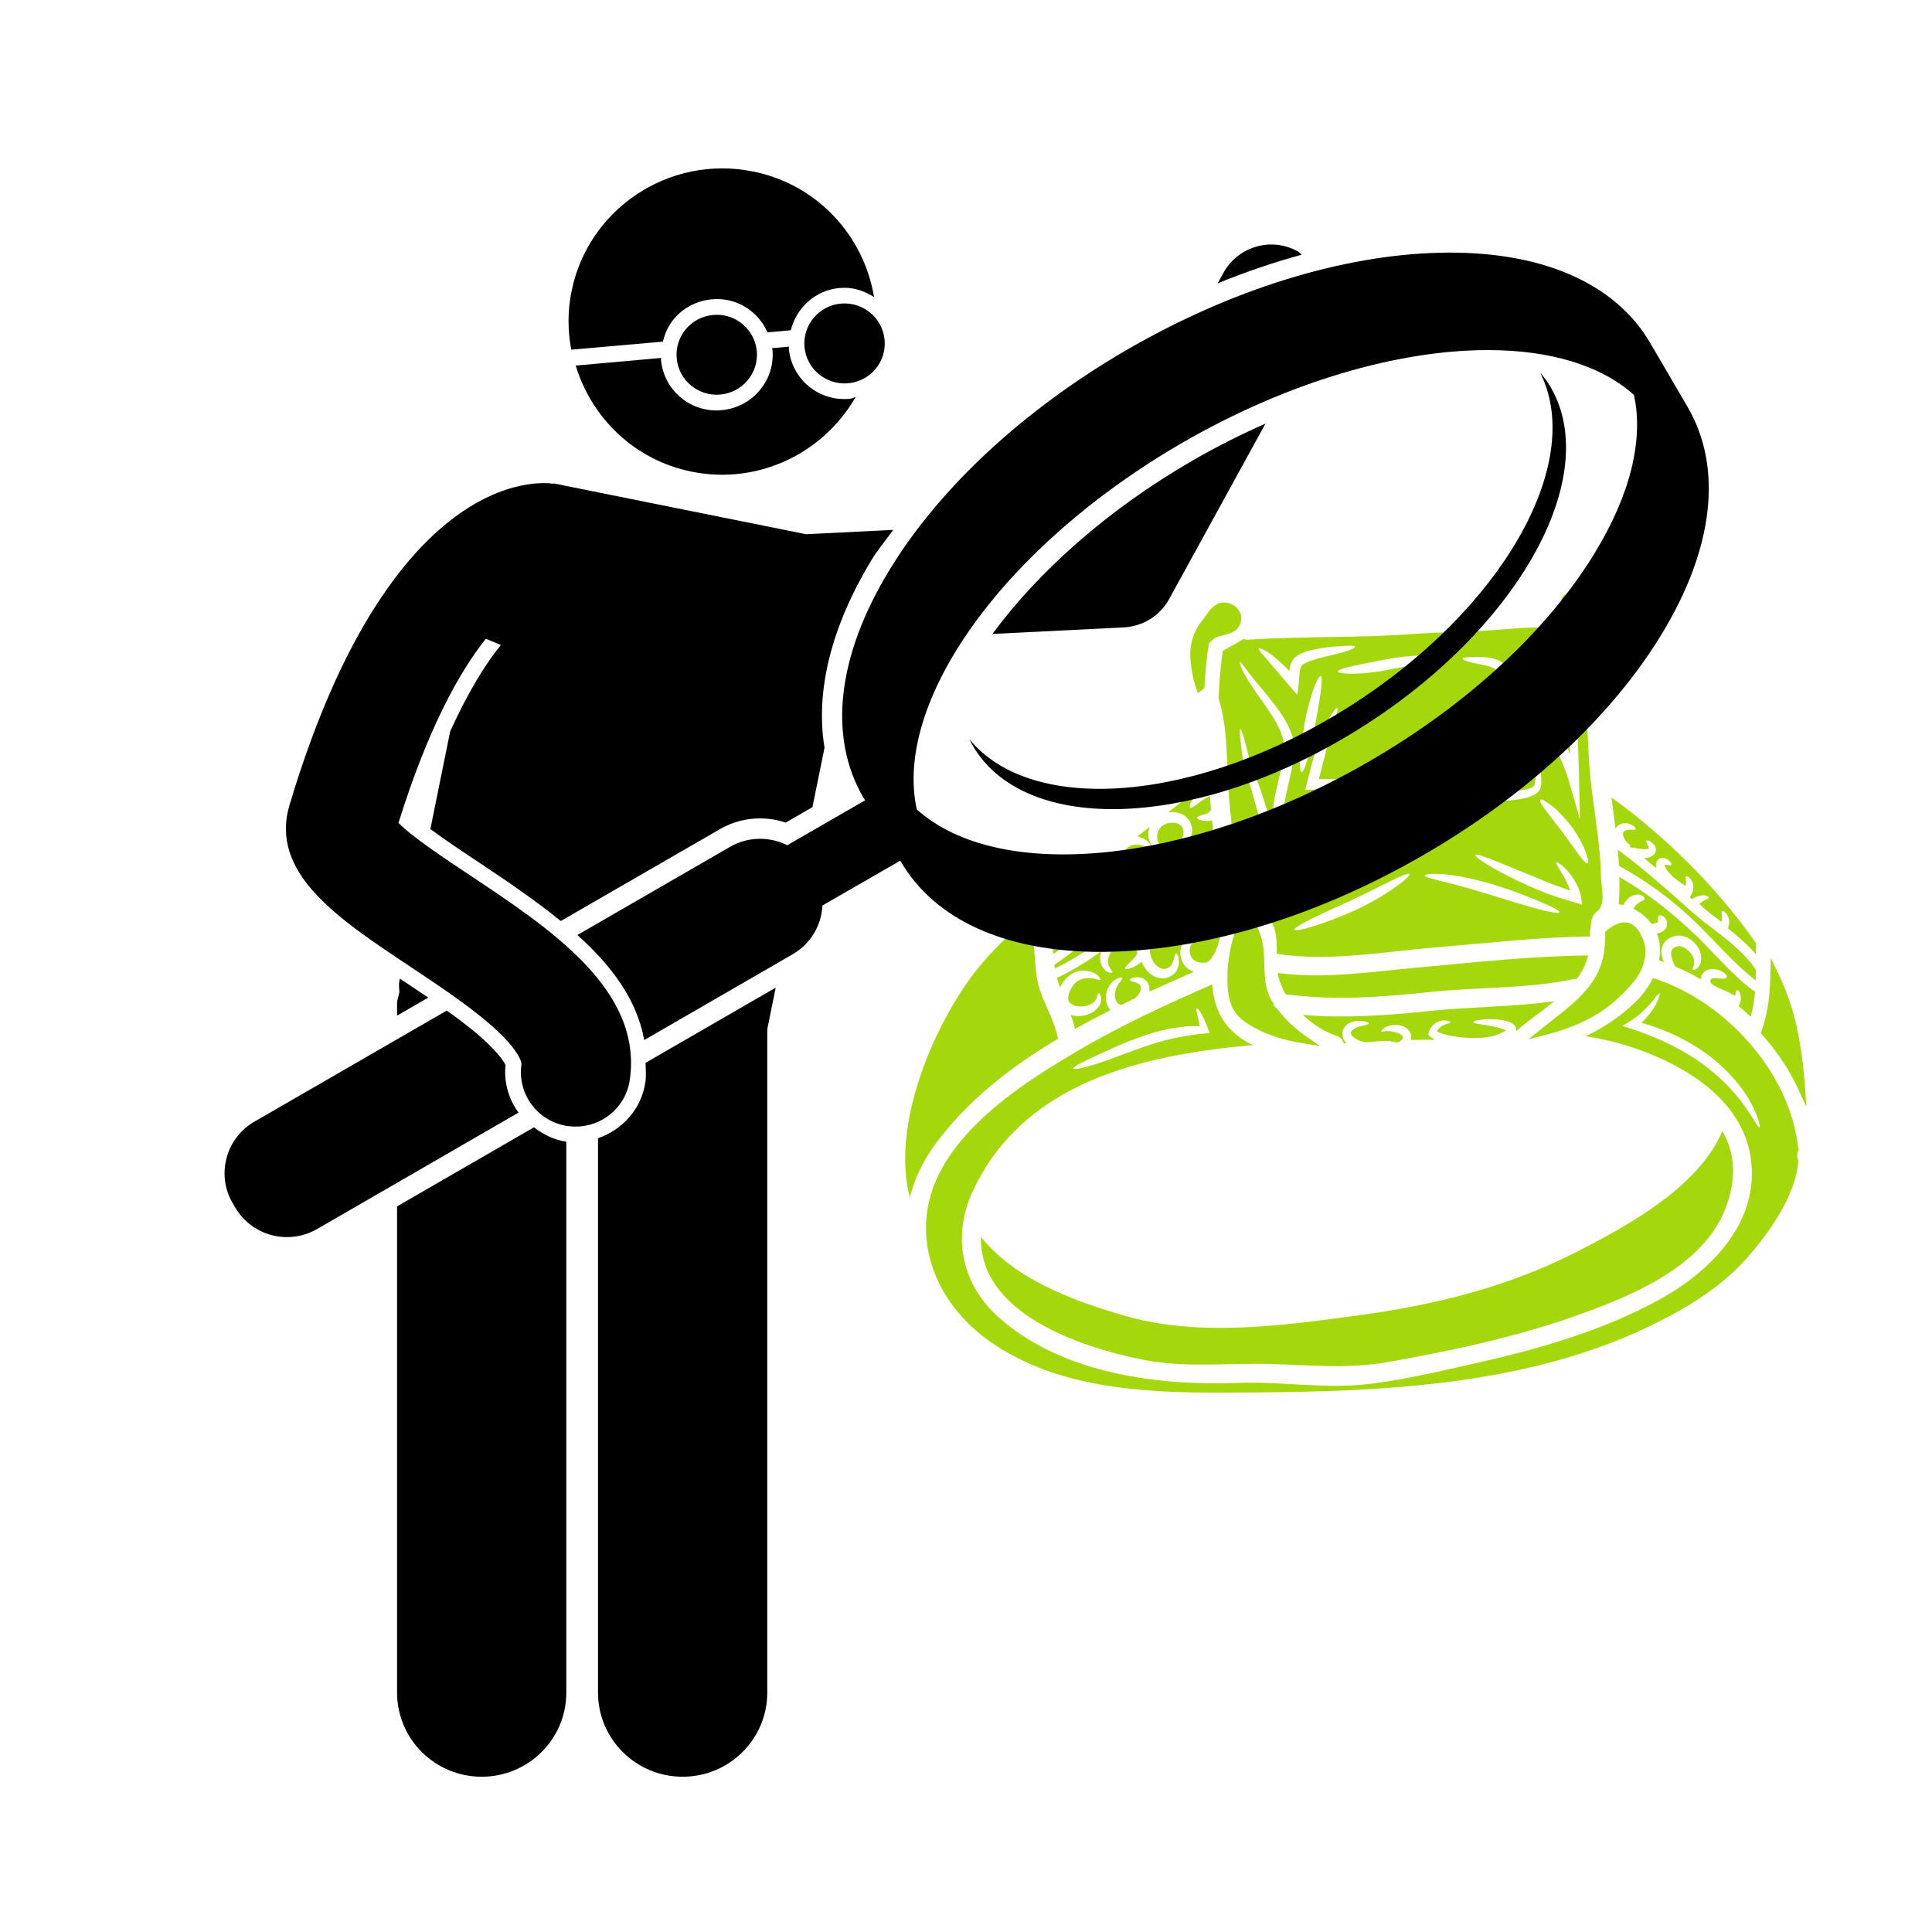 <svg xmlns="http://www.w3.org/2000/svg" xmlns:xlink="http://www.w3.org/1999/xlink" width="100" zoomAndPan="magnify" viewBox="0 0 75 75" height="100" preserveAspectRatio="xMidYMid meet" version="1.0"><defs><clipPath id="df61a19419"><path d="M 49 37 L 62 37 L 62 39 L 49 39 Z M 49 37 " clip-rule="nonzero"/></clipPath><clipPath id="b3a7900412"><path d="M 48.008 16.379 L 77.492 31.199 L 60.984 64.035 L 31.5 49.211 Z M 48.008 16.379 " clip-rule="nonzero"/></clipPath><clipPath id="9ac5569546"><path d="M 48.008 16.379 L 77.492 31.199 L 60.984 64.035 L 31.5 49.211 Z M 48.008 16.379 " clip-rule="nonzero"/></clipPath><clipPath id="da99fb4e13"><path d="M 62 30 L 69 30 L 69 38 L 62 38 Z M 62 30 " clip-rule="nonzero"/></clipPath><clipPath id="500219a649"><path d="M 48.008 16.379 L 77.492 31.199 L 60.984 64.035 L 31.5 49.211 Z M 48.008 16.379 " clip-rule="nonzero"/></clipPath><clipPath id="c8e2d1a1f1"><path d="M 48.008 16.379 L 77.492 31.199 L 60.984 64.035 L 31.5 49.211 Z M 48.008 16.379 " clip-rule="nonzero"/></clipPath><clipPath id="cd495594e8"><path d="M 47 35 L 52 35 L 52 41 L 47 41 Z M 47 35 " clip-rule="nonzero"/></clipPath><clipPath id="4f9346a8b7"><path d="M 48.008 16.379 L 77.492 31.199 L 60.984 64.035 L 31.5 49.211 Z M 48.008 16.379 " clip-rule="nonzero"/></clipPath><clipPath id="07a81b1017"><path d="M 48.008 16.379 L 77.492 31.199 L 60.984 64.035 L 31.5 49.211 Z M 48.008 16.379 " clip-rule="nonzero"/></clipPath><clipPath id="0888f3e67e"><path d="M 62 32 L 69 32 L 69 39 L 62 39 Z M 62 32 " clip-rule="nonzero"/></clipPath><clipPath id="5c1fb989d7"><path d="M 48.008 16.379 L 77.492 31.199 L 60.984 64.035 L 31.5 49.211 Z M 48.008 16.379 " clip-rule="nonzero"/></clipPath><clipPath id="1771c8eab9"><path d="M 48.008 16.379 L 77.492 31.199 L 60.984 64.035 L 31.5 49.211 Z M 48.008 16.379 " clip-rule="nonzero"/></clipPath><clipPath id="19d6e50bc9"><path d="M 59 35 L 64 35 L 64 41 L 59 41 Z M 59 35 " clip-rule="nonzero"/></clipPath><clipPath id="4d343bf41b"><path d="M 48.008 16.379 L 77.492 31.199 L 60.984 64.035 L 31.5 49.211 Z M 48.008 16.379 " clip-rule="nonzero"/></clipPath><clipPath id="467fff2906"><path d="M 48.008 16.379 L 77.492 31.199 L 60.984 64.035 L 31.5 49.211 Z M 48.008 16.379 " clip-rule="nonzero"/></clipPath><clipPath id="98f5930d1e"><path d="M 68 37 L 71 37 L 71 43 L 68 43 Z M 68 37 " clip-rule="nonzero"/></clipPath><clipPath id="cbf8a79c5b"><path d="M 48.008 16.379 L 77.492 31.199 L 60.984 64.035 L 31.5 49.211 Z M 48.008 16.379 " clip-rule="nonzero"/></clipPath><clipPath id="dfb7bc311b"><path d="M 48.008 16.379 L 77.492 31.199 L 60.984 64.035 L 31.5 49.211 Z M 48.008 16.379 " clip-rule="nonzero"/></clipPath><clipPath id="8e105f3440"><path d="M 60 23 L 63 23 L 63 26 L 60 26 Z M 60 23 " clip-rule="nonzero"/></clipPath><clipPath id="92052c3670"><path d="M 48.008 16.379 L 77.492 31.199 L 60.984 64.035 L 31.5 49.211 Z M 48.008 16.379 " clip-rule="nonzero"/></clipPath><clipPath id="4e55ff3a9f"><path d="M 48.008 16.379 L 77.492 31.199 L 60.984 64.035 L 31.5 49.211 Z M 48.008 16.379 " clip-rule="nonzero"/></clipPath><clipPath id="71c318d868"><path d="M 62 34 L 69 34 L 69 40 L 62 40 Z M 62 34 " clip-rule="nonzero"/></clipPath><clipPath id="6a4bb48fe6"><path d="M 48.008 16.379 L 77.492 31.199 L 60.984 64.035 L 31.5 49.211 Z M 48.008 16.379 " clip-rule="nonzero"/></clipPath><clipPath id="df7bb99770"><path d="M 48.008 16.379 L 77.492 31.199 L 60.984 64.035 L 31.5 49.211 Z M 48.008 16.379 " clip-rule="nonzero"/></clipPath><clipPath id="a746c9dcc6"><path d="M 38 43 L 68 43 L 68 54 L 38 54 Z M 38 43 " clip-rule="nonzero"/></clipPath><clipPath id="252529d93a"><path d="M 48.008 16.379 L 77.492 31.199 L 60.984 64.035 L 31.5 49.211 Z M 48.008 16.379 " clip-rule="nonzero"/></clipPath><clipPath id="d7bfa2f78d"><path d="M 48.008 16.379 L 77.492 31.199 L 60.984 64.035 L 31.5 49.211 Z M 48.008 16.379 " clip-rule="nonzero"/></clipPath><clipPath id="2ebb0d4cfa"><path d="M 50 38 L 61 38 L 61 41 L 50 41 Z M 50 38 " clip-rule="nonzero"/></clipPath><clipPath id="0dbf728f07"><path d="M 48.008 16.379 L 77.492 31.199 L 60.984 64.035 L 31.5 49.211 Z M 48.008 16.379 " clip-rule="nonzero"/></clipPath><clipPath id="1145e830ec"><path d="M 48.008 16.379 L 77.492 31.199 L 60.984 64.035 L 31.5 49.211 Z M 48.008 16.379 " clip-rule="nonzero"/></clipPath><clipPath id="bb14f0aa6f"><path d="M 47 24 L 63 24 L 63 38 L 47 38 Z M 47 24 " clip-rule="nonzero"/></clipPath><clipPath id="42ff662754"><path d="M 48.008 16.379 L 77.492 31.199 L 60.984 64.035 L 31.5 49.211 Z M 48.008 16.379 " clip-rule="nonzero"/></clipPath><clipPath id="446588effe"><path d="M 48.008 16.379 L 77.492 31.199 L 60.984 64.035 L 31.5 49.211 Z M 48.008 16.379 " clip-rule="nonzero"/></clipPath><clipPath id="44a88a0712"><path d="M 40 32 L 48 32 L 48 38 L 40 38 Z M 40 32 " clip-rule="nonzero"/></clipPath><clipPath id="34dd57a462"><path d="M 48.008 16.379 L 77.492 31.199 L 60.984 64.035 L 31.5 49.211 Z M 48.008 16.379 " clip-rule="nonzero"/></clipPath><clipPath id="dcaf7fce15"><path d="M 48.008 16.379 L 77.492 31.199 L 60.984 64.035 L 31.5 49.211 Z M 48.008 16.379 " clip-rule="nonzero"/></clipPath><clipPath id="44ea7266ae"><path d="M 40 30 L 48 30 L 48 38 L 40 38 Z M 40 30 " clip-rule="nonzero"/></clipPath><clipPath id="96b74fb05f"><path d="M 48.008 16.379 L 77.492 31.199 L 60.984 64.035 L 31.5 49.211 Z M 48.008 16.379 " clip-rule="nonzero"/></clipPath><clipPath id="b896ab473a"><path d="M 48.008 16.379 L 77.492 31.199 L 60.984 64.035 L 31.5 49.211 Z M 48.008 16.379 " clip-rule="nonzero"/></clipPath><clipPath id="f58fc2291d"><path d="M 46 23 L 49 23 L 49 27 L 46 27 Z M 46 23 " clip-rule="nonzero"/></clipPath><clipPath id="cae6e531be"><path d="M 48.008 16.379 L 77.492 31.199 L 60.984 64.035 L 31.5 49.211 Z M 48.008 16.379 " clip-rule="nonzero"/></clipPath><clipPath id="6c789c0a73"><path d="M 48.008 16.379 L 77.492 31.199 L 60.984 64.035 L 31.5 49.211 Z M 48.008 16.379 " clip-rule="nonzero"/></clipPath><clipPath id="c45f7a50e5"><path d="M 35 37 L 70 37 L 70 55 L 35 55 Z M 35 37 " clip-rule="nonzero"/></clipPath><clipPath id="edfa21e9da"><path d="M 48.008 16.379 L 77.492 31.199 L 60.984 64.035 L 31.5 49.211 Z M 48.008 16.379 " clip-rule="nonzero"/></clipPath><clipPath id="451910a1ac"><path d="M 48.008 16.379 L 77.492 31.199 L 60.984 64.035 L 31.5 49.211 Z M 48.008 16.379 " clip-rule="nonzero"/></clipPath><clipPath id="4e05a4bd15"><path d="M 35 35 L 42 35 L 42 47 L 35 47 Z M 35 35 " clip-rule="nonzero"/></clipPath><clipPath id="6a491730cc"><path d="M 48.008 16.379 L 77.492 31.199 L 60.984 64.035 L 31.5 49.211 Z M 48.008 16.379 " clip-rule="nonzero"/></clipPath><clipPath id="85ffc8a6de"><path d="M 48.008 16.379 L 77.492 31.199 L 60.984 64.035 L 31.5 49.211 Z M 48.008 16.379 " clip-rule="nonzero"/></clipPath><clipPath id="552d4636f9"><path d="M 41 33 L 48 33 L 48 40 L 41 40 Z M 41 33 " clip-rule="nonzero"/></clipPath><clipPath id="41f19c455e"><path d="M 48.008 16.379 L 77.492 31.199 L 60.984 64.035 L 31.5 49.211 Z M 48.008 16.379 " clip-rule="nonzero"/></clipPath><clipPath id="a28b0492f8"><path d="M 48.008 16.379 L 77.492 31.199 L 60.984 64.035 L 31.5 49.211 Z M 48.008 16.379 " clip-rule="nonzero"/></clipPath><clipPath id="b69d510b8e"><path d="M 15 43 L 22 43 L 22 68.996 L 15 68.996 Z M 15 43 " clip-rule="nonzero"/></clipPath><clipPath id="2207dffad4"><path d="M 23 38 L 31 38 L 31 68.996 L 23 68.996 Z M 23 38 " clip-rule="nonzero"/></clipPath><clipPath id="c3925b2724"><path d="M 22 9 L 66.898 9 L 66.898 41 L 22 41 Z M 22 9 " clip-rule="nonzero"/></clipPath><clipPath id="c8929fe7a1"><path d="M 8.398 39 L 21 39 L 21 49 L 8.398 49 Z M 8.398 39 " clip-rule="nonzero"/></clipPath></defs><g clip-path="url(#df61a19419)"><g clip-path="url(#b3a7900412)"><g clip-path="url(#9ac5569546)"><path fill="#a4d80c" d="M 61.211 38 C 61.41 37.734 61.566 37.434 61.652 37.09 C 59.445 37.113 57.234 37.359 55.039 37.559 C 53.227 37.723 51.41 38.012 49.598 37.77 C 49.645 38.047 49.754 38.328 49.914 38.598 C 51.762 38.844 53.605 38.715 55.453 38.516 C 57.312 38.312 59.242 38.398 61.078 38.008 C 61.125 37.996 61.168 37.996 61.211 38 " fill-opacity="1" fill-rule="nonzero"/></g></g></g><g clip-path="url(#da99fb4e13)"><g clip-path="url(#500219a649)"><g clip-path="url(#c8e2d1a1f1)"><path fill="#a4d80c" d="M 62.738 32.121 C 62.816 32.012 62.938 31.973 63.031 31.957 C 63.223 31.941 63.344 32.016 63.414 32.066 C 63.477 32.117 63.504 32.16 63.496 32.184 C 63.477 32.25 63.27 32.172 63.094 32.242 C 63.016 32.285 62.992 32.336 63.012 32.445 C 63.035 32.555 63.125 32.688 63.262 32.785 L 63.289 32.805 L 63.277 32.867 L 63.27 32.883 C 63.281 32.891 63.289 32.898 63.301 32.906 L 63.34 32.898 C 63.379 32.914 63.418 32.902 63.461 32.914 C 63.539 32.941 63.629 32.945 63.707 32.957 C 63.785 32.969 63.859 32.965 63.918 32.965 C 63.941 32.957 63.977 32.953 63.984 32.949 C 63.992 32.949 63.996 32.945 63.992 32.949 C 63.992 32.949 64 32.953 64.008 32.957 C 64.008 32.957 64.008 32.953 64.012 32.949 C 64.008 32.93 64 32.91 64 32.891 C 63.977 32.852 63.965 32.809 63.949 32.773 C 63.914 32.707 63.898 32.656 63.918 32.637 C 63.934 32.617 63.984 32.625 64.062 32.664 C 64.102 32.684 64.141 32.719 64.191 32.766 C 64.215 32.793 64.238 32.824 64.258 32.863 C 64.273 32.918 64.297 32.969 64.273 33.051 C 64.27 33.09 64.25 33.117 64.227 33.148 C 64.199 33.18 64.176 33.203 64.148 33.215 C 64.098 33.258 64.047 33.27 63.992 33.289 C 63.938 33.305 63.883 33.312 63.828 33.32 C 63.984 33.445 64.141 33.574 64.297 33.703 C 64.293 33.691 64.289 33.676 64.285 33.664 C 64.281 33.613 64.281 33.555 64.293 33.492 C 64.305 33.457 64.32 33.426 64.348 33.391 C 64.375 33.355 64.406 33.328 64.445 33.316 C 64.52 33.289 64.574 33.301 64.613 33.312 C 64.656 33.32 64.684 33.336 64.711 33.352 C 64.766 33.379 64.801 33.418 64.832 33.445 C 64.879 33.5 64.898 33.543 64.887 33.566 C 64.871 33.594 64.824 33.594 64.75 33.582 C 64.715 33.578 64.676 33.57 64.637 33.57 C 64.629 33.57 64.621 33.57 64.613 33.57 C 64.613 33.574 64.617 33.586 64.625 33.602 C 64.641 33.645 64.668 33.707 64.703 33.766 C 64.723 33.793 64.742 33.824 64.766 33.852 C 64.789 33.879 64.816 33.902 64.844 33.93 C 64.871 33.965 64.906 33.996 64.938 34.031 C 64.969 34.062 65 34.082 65.035 34.105 C 65.078 34.141 65.117 34.176 65.164 34.211 C 65.211 34.242 65.262 34.273 65.309 34.309 C 65.352 34.344 65.398 34.367 65.441 34.391 C 65.453 34.332 65.457 34.273 65.449 34.215 C 65.434 34.117 65.414 34.043 65.445 34.02 C 65.469 33.996 65.547 34.02 65.633 34.133 C 65.672 34.191 65.723 34.27 65.734 34.375 C 65.746 34.484 65.727 34.613 65.656 34.73 L 65.598 34.836 C 65.625 34.859 65.652 34.887 65.68 34.91 C 65.844 34.793 66.016 34.754 66.137 34.754 C 66.262 34.77 66.328 34.805 66.332 34.84 C 66.332 34.879 66.266 34.914 66.156 34.953 C 66.102 34.988 66.035 35.027 65.969 35.086 C 66.016 35.129 66.059 35.176 66.109 35.223 C 66.203 35.301 66.305 35.387 66.41 35.473 C 66.512 35.551 66.613 35.625 66.703 35.695 C 66.75 35.727 66.789 35.754 66.828 35.785 C 66.891 35.59 66.789 35.41 66.852 35.375 C 66.875 35.355 66.957 35.383 67.043 35.508 C 67.082 35.57 67.129 35.664 67.129 35.777 C 67.137 35.863 67.109 35.953 67.078 36.043 C 67.469 36.348 67.84 36.668 68.164 37.047 C 68.164 36.898 68.164 36.758 68.168 36.617 C 66.699 34.496 64.676 32.488 62.559 30.957 C 62.609 31.359 62.66 31.762 62.711 32.16 C 62.719 32.148 62.727 32.133 62.738 32.121 " fill-opacity="1" fill-rule="nonzero"/></g></g></g><g clip-path="url(#cd495594e8)"><g clip-path="url(#4f9346a8b7)"><g clip-path="url(#07a81b1017)"><path fill="#a4d80c" d="M 48.895 36.191 C 48.832 36.031 48.664 35.602 48.359 35.66 C 47.816 35.758 47.656 37.594 47.656 37.613 L 47.652 37.723 C 47.641 38.406 47.629 39.184 48.316 39.66 C 48.473 39.77 48.645 39.871 48.828 39.965 C 49.328 40.215 49.91 40.395 50.57 40.5 L 51.25 40.609 L 50.688 40.219 C 50.254 39.918 49.867 39.547 49.574 39.152 L 49.523 39.109 C 49.477 39.086 49.453 39.047 49.445 38.988 L 49.426 38.934 C 49.414 38.918 49.402 38.898 49.379 38.867 C 49.105 38.414 49.094 37.945 49.082 37.449 C 49.07 37.039 49.062 36.613 48.895 36.191 " fill-opacity="1" fill-rule="nonzero"/></g></g></g><g clip-path="url(#0888f3e67e)"><g clip-path="url(#5c1fb989d7)"><g clip-path="url(#1771c8eab9)"><path fill="#a4d80c" d="M 66.156 35.797 C 66.113 35.762 66.074 35.727 66.031 35.691 C 65.902 35.586 65.773 35.477 65.648 35.367 C 64.719 34.547 63.805 33.715 62.801 32.988 C 62.824 33.195 62.84 33.406 62.848 33.613 C 63.809 34.141 64.703 34.773 65.516 35.516 C 66.418 36.336 67.195 37.309 68.156 38.062 C 68.16 37.922 68.164 37.785 68.164 37.645 C 67.668 36.914 66.957 36.41 66.266 35.875 C 66.23 35.848 66.195 35.824 66.156 35.797 " fill-opacity="1" fill-rule="nonzero"/></g></g></g><g clip-path="url(#19d6e50bc9)"><g clip-path="url(#4d343bf41b)"><g clip-path="url(#467fff2906)"><path fill="#a4d80c" d="M 63.824 37.316 C 63.926 36.977 63.887 36.641 63.719 36.328 C 63.594 36.047 63.426 35.875 63.211 35.824 C 62.965 35.762 62.691 35.859 62.375 36.117 L 62.305 36.176 L 62.316 36.262 C 62.32 36.285 62.316 36.309 62.312 36.34 L 62.305 36.379 C 62.34 37.969 61.371 38.73 60.25 39.613 C 60.133 39.707 60.016 39.797 59.898 39.891 L 59.332 40.348 L 60.035 40.164 C 61.254 39.848 62.18 39.371 62.879 38.688 C 63.25 38.324 63.715 37.871 63.824 37.316 " fill-opacity="1" fill-rule="nonzero"/></g></g></g><g clip-path="url(#98f5930d1e)"><g clip-path="url(#cbf8a79c5b)"><g clip-path="url(#dfb7bc311b)"><path fill="#a4d80c" d="M 68.383 40.016 L 68.352 40.105 L 68.414 40.176 C 68.98 40.812 69.434 41.496 69.77 42.203 L 70.125 42.969 L 70.066 42.129 C 70.027 41.594 69.961 41.027 69.871 40.496 C 69.719 39.535 69.434 38.617 69.023 37.773 L 68.742 37.191 L 68.727 37.836 C 68.711 38.496 68.656 39.273 68.383 40.016 " fill-opacity="1" fill-rule="nonzero"/></g></g></g><g clip-path="url(#8e105f3440)"><g clip-path="url(#92052c3670)"><g clip-path="url(#4e55ff3a9f)"><path fill="#a4d80c" d="M 60.719 23.695 L 60.719 23.699 C 60.73 23.727 60.738 23.75 60.738 23.77 L 60.738 23.895 L 60.855 23.922 C 61.074 23.977 61.262 24.039 61.434 24.109 C 61.52 24.145 61.555 24.203 61.543 24.285 L 61.535 24.324 L 61.547 24.363 C 61.582 24.453 61.617 24.547 61.645 24.637 L 61.777 25.066 L 61.941 24.648 C 62.078 24.293 62.051 23.934 61.863 23.633 C 61.652 23.289 61.367 23.09 61.047 23.055 C 60.926 23.039 60.75 23.035 60.656 23.168 C 60.547 23.32 60.641 23.527 60.719 23.695 " fill-opacity="1" fill-rule="nonzero"/></g></g></g><g clip-path="url(#71c318d868)"><g clip-path="url(#6a4bb48fe6)"><g clip-path="url(#df7bb99770)"><path fill="#a4d80c" d="M 62.863 34.043 C 62.871 34.395 62.867 34.75 62.836 35.105 C 62.898 35.113 62.961 35.125 63.023 35.141 C 63.031 35.109 63.043 35.082 63.062 35.055 C 63.125 34.938 63.219 34.848 63.324 34.793 C 63.426 34.734 63.539 34.727 63.621 34.73 C 63.711 34.742 63.777 34.77 63.801 34.801 C 63.832 34.832 63.852 34.863 63.844 34.891 C 63.836 34.918 63.816 34.941 63.777 34.961 C 63.73 34.973 63.691 35 63.656 35.02 C 63.566 35.07 63.488 35.141 63.426 35.25 C 63.418 35.262 63.414 35.273 63.41 35.281 C 63.613 35.383 63.809 35.52 63.969 35.691 C 64.023 35.746 64.07 35.809 64.117 35.871 C 64.184 35.855 64.254 35.84 64.305 35.816 C 64.348 35.797 64.332 35.809 64.34 35.824 C 64.352 35.836 64.363 35.793 64.363 35.754 C 64.367 35.719 64.359 35.668 64.359 35.629 C 64.367 35.594 64.379 35.562 64.402 35.547 C 64.426 35.531 64.457 35.527 64.496 35.539 C 64.531 35.547 64.57 35.562 64.621 35.621 C 64.668 35.676 64.723 35.754 64.715 35.898 C 64.707 35.969 64.668 36.051 64.613 36.102 C 64.562 36.152 64.504 36.18 64.453 36.203 C 64.402 36.219 64.359 36.23 64.32 36.234 C 64.453 36.57 64.469 36.93 64.402 37.281 C 64.469 37.305 64.535 37.328 64.602 37.352 C 64.543 37.246 64.5 37.117 64.492 36.957 C 64.492 36.824 64.539 36.664 64.648 36.547 C 64.758 36.422 64.906 36.359 65.043 36.332 L 65.086 36.324 L 65.156 36.32 C 65.199 36.32 65.258 36.32 65.289 36.328 C 65.363 36.344 65.434 36.367 65.496 36.395 C 65.617 36.457 65.723 36.535 65.801 36.625 C 65.961 36.801 66.043 37.012 66.043 37.203 C 66.047 37.398 65.949 37.543 65.867 37.602 C 65.777 37.656 65.723 37.66 65.707 37.641 C 65.672 37.59 65.82 37.449 65.754 37.234 C 65.727 37.125 65.648 36.996 65.527 36.895 C 65.418 36.785 65.242 36.711 65.129 36.734 C 64.953 36.773 64.895 36.844 64.875 36.973 C 64.859 37.105 64.906 37.262 64.965 37.379 C 64.988 37.434 65.016 37.484 65.043 37.527 C 65.371 37.664 65.699 37.828 66.02 38.012 C 66.023 37.973 66.035 37.934 66.047 37.898 C 66.102 37.738 66.254 37.652 66.359 37.633 C 66.473 37.605 66.562 37.617 66.645 37.637 C 66.801 37.672 66.902 37.738 66.969 37.801 C 67.035 37.859 67.047 37.906 67.035 37.93 C 66.957 38.082 66.551 37.906 66.438 38 C 66.199 38.195 66.906 38.422 67.062 38.5 C 67.168 38.555 67.262 38.605 67.355 38.66 C 67.391 38.543 67.383 38.445 67.43 38.438 C 67.457 38.43 67.496 38.461 67.539 38.539 C 67.574 38.617 67.609 38.77 67.547 38.938 L 67.5 39.059 C 67.656 39.191 67.809 39.328 67.961 39.473 C 68.051 39.148 68.105 38.82 68.133 38.484 C 68.109 38.477 68.086 38.469 68.062 38.453 C 67.137 37.766 66.438 36.852 65.59 36.078 C 64.742 35.301 63.855 34.613 62.863 34.043 " fill-opacity="1" fill-rule="nonzero"/></g></g></g><g clip-path="url(#a746c9dcc6)"><g clip-path="url(#252529d93a)"><g clip-path="url(#d7bfa2f78d)"><path fill="#a4d80c" d="M 52.734 51.062 C 49.84 51.457 46.559 51.91 43.699 51.086 C 41.715 50.516 39.41 49.684 38.078 48.012 C 38.012 50.992 41.922 52.297 44.395 52.789 C 46.027 53.109 47.633 52.906 49.277 52.949 C 50.867 52.992 52.32 53.152 53.906 52.871 C 55.039 52.668 56.172 52.449 57.293 52.191 C 58.555 51.898 59.945 51.516 61.152 51.086 C 63.242 50.348 66.02 49.23 66.941 47.012 C 67.449 45.789 67.352 44.758 66.863 43.906 C 65.934 46.113 63.094 47.637 61.117 48.641 C 58.473 49.98 55.656 50.664 52.734 51.062 " fill-opacity="1" fill-rule="nonzero"/></g></g></g><g clip-path="url(#2ebb0d4cfa)"><g clip-path="url(#0dbf728f07)"><g clip-path="url(#1145e830ec)"><path fill="#a4d80c" d="M 58.059 39.57 C 58.195 39.582 58.344 39.598 58.512 39.645 C 58.559 39.66 58.605 39.672 58.652 39.699 C 58.699 39.727 58.75 39.75 58.809 39.824 C 58.848 39.871 58.867 39.953 58.859 40.027 C 59.332 39.613 59.863 39.254 60.34 38.867 C 58.742 39.09 57.102 39.078 55.5 39.246 C 53.855 39.418 52.215 39.535 50.574 39.398 C 50.977 39.777 51.449 40.07 51.898 40.215 C 52.051 40.262 52.133 40.379 52.16 40.504 C 52.195 40.5 52.23 40.5 52.266 40.5 C 52.191 40.418 52.133 40.32 52.117 40.199 C 52.078 39.988 52.223 39.793 52.348 39.734 C 52.602 39.594 52.812 39.637 52.941 39.645 C 53.07 39.672 53.141 39.699 53.137 39.73 C 53.137 39.762 53.066 39.785 52.941 39.805 C 52.879 39.816 52.812 39.84 52.734 39.859 C 52.695 39.875 52.66 39.891 52.617 39.906 C 52.586 39.93 52.543 39.949 52.512 39.973 C 52.445 40.027 52.434 40.086 52.449 40.141 C 52.465 40.199 52.539 40.277 52.641 40.332 C 52.738 40.391 52.871 40.434 53.012 40.457 C 53.027 40.457 53.035 40.457 53.051 40.461 C 53.328 40.441 53.621 40.398 53.898 40.41 C 54.039 40.418 54.223 40.52 54.348 40.422 C 54.723 40.141 54 40.012 53.828 40.027 C 53.715 40.043 53.648 40.07 53.629 40.047 C 53.613 40.027 53.648 39.949 53.777 39.879 C 53.902 39.812 54.109 39.75 54.371 39.809 C 54.438 39.828 54.512 39.855 54.582 39.902 C 54.652 39.949 54.727 40.023 54.762 40.133 C 54.781 40.18 54.785 40.242 54.781 40.305 C 54.777 40.34 54.777 40.352 54.777 40.371 C 55.086 40.359 55.398 40.359 55.711 40.367 C 55.645 40.328 55.578 40.285 55.516 40.238 L 55.445 40.176 L 55.461 40.094 C 55.504 39.914 55.621 39.781 55.734 39.711 C 55.852 39.641 55.965 39.625 56.051 39.613 C 56.234 39.609 56.305 39.66 56.309 39.684 C 56.312 39.715 56.207 39.727 56.082 39.777 C 55.977 39.816 55.84 39.902 55.781 40.043 C 55.961 40.129 56.211 40.195 56.48 40.238 C 56.797 40.285 57.152 40.309 57.516 40.285 C 57.703 40.27 57.887 40.246 58.035 40.195 C 58.102 40.176 58.207 40.133 58.273 40.102 C 58.344 40.07 58.414 40.031 58.461 39.996 C 58.445 39.988 58.422 39.977 58.398 39.969 C 58.281 39.918 58.145 39.887 58.02 39.859 C 57.523 39.758 57.199 39.738 57.195 39.684 C 57.188 39.629 57.516 39.539 58.059 39.57 " fill-opacity="1" fill-rule="nonzero"/></g></g></g><g clip-path="url(#bb14f0aa6f)"><g clip-path="url(#42ff662754)"><g clip-path="url(#446588effe)"><path fill="#a4d80c" d="M 48.43 26.055 C 48.609 26.285 48.875 26.613 49.223 27.027 C 49.387 27.238 49.574 27.469 49.754 27.738 C 49.844 27.867 49.922 28.023 50.012 28.176 C 50.051 28.254 50.078 28.344 50.113 28.43 L 50.16 28.559 L 50.176 28.594 L 50.184 28.633 L 50.199 28.695 C 50.281 29.109 50.211 29.488 50.141 29.875 C 50.066 30.262 49.961 30.648 49.887 31.035 C 49.863 31.156 49.844 31.273 49.836 31.391 C 49.828 31.52 49.816 31.641 49.805 31.766 C 49.797 32.008 49.738 32.273 49.703 32.516 L 49.648 32.906 L 49.371 32.613 C 49.098 32.332 49 32.016 48.895 31.73 C 48.793 31.441 48.727 31.168 48.656 30.914 C 48.621 30.789 48.586 30.664 48.547 30.555 L 48.508 30.441 L 48.508 30.43 L 48.504 30.41 L 48.488 30.363 C 48.473 30.309 48.457 30.25 48.445 30.195 C 48.387 29.969 48.328 29.758 48.281 29.566 C 48.223 29.379 48.211 29.195 48.191 29.039 C 48.168 28.883 48.156 28.75 48.145 28.641 C 48.125 28.422 48.129 28.305 48.148 28.301 C 48.176 28.297 48.219 28.41 48.281 28.617 C 48.309 28.719 48.344 28.844 48.383 28.992 C 48.426 29.141 48.449 29.309 48.523 29.492 C 48.586 29.68 48.656 29.883 48.734 30.105 C 48.754 30.16 48.77 30.219 48.789 30.277 L 48.816 30.348 L 48.852 30.438 C 48.902 30.562 48.941 30.684 48.984 30.812 C 49.07 31.07 49.148 31.34 49.25 31.605 C 49.289 31.711 49.332 31.816 49.383 31.922 C 49.391 31.859 49.395 31.797 49.398 31.73 C 49.41 31.609 49.418 31.484 49.426 31.359 C 49.438 31.223 49.457 31.09 49.48 30.957 C 49.562 30.547 49.668 30.164 49.746 29.797 C 49.82 29.434 49.879 29.066 49.828 28.781 L 49.816 28.715 C 49.812 28.707 49.812 28.691 49.809 28.691 L 49.801 28.66 L 49.762 28.551 C 49.734 28.477 49.715 28.402 49.684 28.328 C 49.605 28.188 49.547 28.047 49.465 27.918 C 49.305 27.656 49.141 27.422 48.988 27.203 C 48.68 26.773 48.434 26.402 48.289 26.133 C 48.156 25.863 48.109 25.703 48.129 25.691 C 48.156 25.676 48.254 25.812 48.43 26.055 Z M 49.363 25.418 C 49.562 25.57 49.797 25.789 50.047 26.043 C 50.059 25.969 50.07 25.898 50.09 25.82 C 50.129 25.715 50.176 25.598 50.289 25.508 C 50.312 25.484 50.363 25.449 50.414 25.418 C 50.469 25.387 50.508 25.375 50.551 25.352 C 50.723 25.277 50.887 25.238 51.039 25.207 C 51.348 25.141 51.621 25.113 51.848 25.098 C 52.305 25.062 52.582 25.047 52.598 25.102 C 52.617 25.156 52.34 25.277 51.895 25.383 C 51.672 25.441 51.41 25.496 51.129 25.574 C 50.988 25.613 50.844 25.66 50.719 25.719 C 50.688 25.734 50.648 25.75 50.633 25.766 C 50.613 25.777 50.59 25.785 50.555 25.82 C 50.527 25.836 50.504 25.887 50.484 25.941 C 50.438 26.098 50.441 26.305 50.418 26.523 L 50.363 26.977 L 50.07 26.641 C 49.707 26.223 49.414 25.863 49.203 25.617 C 48.973 25.367 48.836 25.215 48.867 25.176 C 48.898 25.141 49.086 25.223 49.363 25.418 Z M 55.695 25.531 C 55.703 25.652 54.883 25.812 53.855 26.008 C 52.801 26.211 51.953 26.172 51.938 26.07 C 51.922 25.949 52.777 25.797 53.781 25.602 C 54.816 25.402 55.691 25.422 55.695 25.531 Z M 54.133 31.051 C 54.359 31.051 54.598 31.047 54.852 31.051 C 54.918 31.051 54.98 31.051 55.043 31.051 C 55.109 31.047 55.176 31.039 55.242 31.035 C 55.371 31.023 55.508 31.012 55.645 31 C 55.918 30.977 56.199 30.969 56.492 30.934 C 56.785 30.891 57.074 30.852 57.348 30.812 C 57.488 30.789 57.621 30.773 57.758 30.758 C 57.898 30.734 58.039 30.73 58.168 30.727 C 58.426 30.723 58.664 30.711 58.883 30.695 C 59.098 30.676 59.312 30.645 59.441 30.582 C 59.453 30.578 59.465 30.574 59.477 30.566 L 59.535 30.523 C 59.531 30.527 59.555 30.496 59.562 30.469 C 59.586 30.402 59.598 30.328 59.605 30.258 C 59.617 30.109 59.621 29.977 59.629 29.867 C 59.637 29.648 59.672 29.523 59.703 29.527 C 59.73 29.531 59.75 29.645 59.785 29.859 C 59.809 29.969 59.828 30.102 59.836 30.262 C 59.836 30.344 59.84 30.434 59.812 30.543 C 59.801 30.598 59.789 30.648 59.723 30.727 L 59.676 30.773 C 59.652 30.793 59.617 30.816 59.59 30.836 C 59.375 30.957 59.16 30.996 58.926 31.035 C 58.691 31.07 58.441 31.09 58.188 31.109 C 58.059 31.117 57.938 31.125 57.812 31.145 C 57.68 31.168 57.543 31.188 57.406 31.211 C 57.129 31.25 56.844 31.297 56.551 31.34 C 56.254 31.379 55.957 31.383 55.676 31.402 C 55.531 31.41 55.391 31.418 55.258 31.43 C 55.191 31.43 55.121 31.434 55.055 31.438 C 54.988 31.434 54.922 31.434 54.855 31.43 C 54.594 31.414 54.348 31.402 54.117 31.391 C 53.887 31.375 53.672 31.375 53.48 31.332 C 52.707 31.203 52.234 31.098 52.242 31.039 C 52.254 30.984 52.734 30.988 53.504 31.043 C 53.695 31.062 53.906 31.051 54.133 31.051 Z M 56.988 25.516 C 57.113 25.508 57.297 25.5 57.535 25.504 C 57.656 25.512 57.789 25.523 57.938 25.555 C 58.016 25.578 58.09 25.594 58.172 25.637 C 58.215 25.66 58.254 25.684 58.297 25.707 L 58.312 25.715 L 58.312 25.719 L 58.328 25.734 L 58.332 25.734 L 58.352 25.758 L 58.395 25.793 C 58.449 25.84 58.516 25.941 58.57 26.02 C 58.609 26.094 58.66 26.172 58.699 26.246 C 58.777 26.402 58.848 26.562 58.918 26.727 C 58.984 26.887 59.055 27.051 59.117 27.176 C 59.195 27.316 59.273 27.457 59.348 27.59 C 59.504 27.852 59.633 28.109 59.723 28.328 C 59.809 28.555 59.855 28.75 59.859 28.887 C 59.859 29.027 59.844 29.102 59.812 29.105 C 59.785 29.105 59.746 29.039 59.703 28.926 C 59.652 28.809 59.574 28.652 59.461 28.457 C 59.344 28.266 59.199 28.039 59.027 27.789 C 58.941 27.656 58.848 27.52 58.766 27.379 C 58.672 27.207 58.609 27.055 58.539 26.891 C 58.469 26.727 58.402 26.57 58.336 26.426 C 58.305 26.352 58.266 26.289 58.23 26.223 L 58.188 26.148 C 58.176 26.125 58.16 26.098 58.129 26.066 C 57.988 25.887 57.723 25.844 57.504 25.797 C 57.281 25.754 57.09 25.715 56.961 25.676 C 56.832 25.629 56.77 25.586 56.777 25.559 C 56.781 25.531 56.859 25.523 56.988 25.516 Z M 59.219 26.242 C 59.691 25.973 60 25.609 60.203 25.359 C 60.398 25.109 60.5 24.938 60.531 24.953 C 60.559 24.969 60.527 25.152 60.363 25.461 C 60.211 25.738 59.957 26.117 59.508 26.441 C 59.797 27.098 60.25 27.848 60.688 28.703 C 60.777 28.887 60.859 29.07 60.941 29.258 C 60.949 28.852 60.965 28.496 60.977 28.219 C 61.004 27.699 61.043 27.387 61.09 27.387 C 61.133 27.383 61.176 27.688 61.211 28.211 C 61.258 28.742 61.285 29.473 61.301 30.324 L 61.332 31.801 L 60.922 30.383 C 60.785 29.906 60.574 29.402 60.316 28.887 C 59.867 28 59.398 27.184 59.145 26.445 L 59.098 26.309 Z M 61.633 33.508 C 61.52 33.559 61.152 32.984 60.664 32.312 C 60.172 31.668 59.703 31.129 59.797 31.043 C 59.836 31.004 59.996 31.094 60.215 31.262 C 60.445 31.422 60.715 31.723 60.996 32.066 C 61.512 32.777 61.727 33.465 61.633 33.508 Z M 61.379 34.84 L 61.414 35.117 L 61.145 35.035 C 60.953 34.977 60.746 34.914 60.527 34.848 C 60.312 34.781 60.09 34.707 59.867 34.609 C 58.344 33.996 57.23 33.289 57.277 33.195 C 57.336 33.086 58.539 33.629 60.02 34.227 C 60.238 34.324 60.453 34.395 60.656 34.465 C 60.758 34.504 60.855 34.539 60.953 34.574 C 60.922 34.48 60.887 34.395 60.852 34.312 C 60.777 34.145 60.691 34 60.621 33.879 C 60.48 33.645 60.387 33.508 60.418 33.477 C 60.445 33.449 60.594 33.539 60.797 33.75 C 60.895 33.855 61.016 33.992 61.117 34.172 C 61.223 34.348 61.34 34.559 61.379 34.84 Z M 59.738 35.297 C 59.258 35.172 58.613 34.969 57.902 34.75 C 57.191 34.535 56.543 34.348 56.078 34.234 C 55.605 34.121 55.301 34.047 55.309 33.984 C 55.316 33.934 55.625 33.902 56.117 33.945 C 56.621 33.992 57.297 34.133 58.023 34.352 C 58.746 34.578 59.379 34.828 59.832 35.023 C 60.285 35.215 60.555 35.359 60.539 35.418 C 60.52 35.469 60.215 35.422 59.738 35.297 Z M 52.633 35.324 C 51.363 35.895 50.293 36.191 50.25 36.09 C 50.207 35.98 51.223 35.504 52.461 34.949 C 53.691 34.371 54.648 33.824 54.723 33.93 C 54.781 34.008 53.898 34.734 52.633 35.324 Z M 50.371 34.816 L 50.531 34.461 C 50.555 34.41 50.578 34.359 50.602 34.309 C 50.938 33.609 51.223 32.984 51.383 32.512 C 51.547 32.059 51.59 31.727 51.652 31.734 C 51.703 31.742 51.766 32.055 51.664 32.586 C 51.582 33.035 51.375 33.605 51.105 34.203 C 51.254 34.133 51.391 34.043 51.52 33.945 C 51.766 33.762 51.988 33.574 52.195 33.438 C 52.605 33.152 52.941 33.121 52.949 33.176 C 52.965 33.23 52.703 33.344 52.367 33.664 C 52.199 33.816 52 34.023 51.754 34.238 C 51.504 34.445 51.176 34.68 50.75 34.754 Z M 50.523 29.973 C 50.41 29.949 50.469 29.102 50.648 28.062 C 50.84 27.008 51.164 26.223 51.27 26.242 C 51.387 26.273 51.238 27.121 51.055 28.137 C 50.879 29.168 50.637 29.996 50.523 29.973 Z M 50.926 30.656 L 50.672 30.664 L 50.734 30.398 C 50.773 30.258 50.809 30.109 50.848 29.957 C 50.934 29.598 51.039 29.258 51.137 28.953 C 51.242 28.645 51.359 28.367 51.453 28.141 C 51.684 27.711 51.859 27.465 51.91 27.488 C 51.961 27.516 51.879 27.809 51.719 28.262 C 51.664 28.496 51.582 28.758 51.5 29.062 C 51.422 29.367 51.336 29.707 51.246 30.059 C 51.227 30.121 51.215 30.184 51.195 30.246 C 52.305 30.238 53.16 30.309 53.145 30.402 C 53.133 30.504 52.211 30.598 50.926 30.656 Z M 49.641 34.996 C 49.527 34.949 49.855 34.047 50.25 32.965 C 50.641 31.867 51.012 30.988 51.125 31.027 C 51.227 31.059 51.035 31.992 50.641 33.105 C 50.23 34.227 49.738 35.039 49.641 34.996 Z M 47.301 27.102 C 47.66 28.219 47.609 29.41 47.684 30.578 C 47.719 31.125 47.773 31.672 47.84 32.219 C 47.879 32.277 47.891 32.355 47.863 32.426 C 47.973 33.316 48.105 34.211 48.199 35.102 C 48.578 35.035 48.992 35.219 49.32 35.715 C 49.562 36.086 49.57 36.566 49.566 37.027 C 51.609 37.344 53.723 36.941 55.762 36.773 C 57.75 36.613 59.73 36.375 61.727 36.355 C 61.727 36.312 61.727 36.273 61.723 36.23 C 61.719 36.191 61.727 36.152 61.73 36.117 C 61.781 35.902 61.738 35.715 61.867 35.52 C 61.938 35.406 62.07 35.352 62.129 35.227 C 62.297 34.895 62.156 34.367 62.148 34 C 62.137 33.48 62.09 32.957 62.027 32.438 C 61.906 31.422 61.727 30.406 61.676 29.383 C 61.59 27.758 61.57 26.105 61.008 24.562 C 60.027 24.223 58.938 24.398 57.922 24.465 C 56.895 24.535 55.867 24.535 54.836 24.613 C 52.711 24.773 50.586 24.691 48.461 24.832 C 48.387 24.84 48.324 24.824 48.273 24.797 C 48.004 24.984 47.688 25.133 47.469 25.266 C 47.379 25.875 47.336 26.488 47.301 27.102 " fill-opacity="1" fill-rule="nonzero"/></g></g></g><g clip-path="url(#44a88a0712)"><g clip-path="url(#34dd57a462)"><g clip-path="url(#dcaf7fce15)"><path fill="#a4d80c" d="M 47.211 33.156 C 47.195 33.047 47.18 32.938 47.168 32.832 C 44.883 34.062 43.078 35.961 40.949 37.445 C 40.941 37.449 40.938 37.449 40.93 37.453 C 40.934 37.504 40.945 37.551 40.953 37.598 C 43.242 36.488 44.922 34.457 47.117 33.18 C 47.148 33.16 47.18 33.156 47.211 33.156 " fill-opacity="1" fill-rule="nonzero"/></g></g></g><g clip-path="url(#44ea7266ae)"><g clip-path="url(#96b74fb05f)"><g clip-path="url(#b896ab473a)"><path fill="#a4d80c" d="M 40.766 35.812 C 40.801 35.91 40.871 35.988 40.98 36.082 C 41.047 36.137 41.148 36.172 41.23 36.172 C 41.414 36.176 41.605 36.047 41.742 35.926 C 42.023 35.676 42.156 35.457 42.215 35.484 C 42.258 35.504 42.223 35.773 41.953 36.125 C 41.82 36.289 41.613 36.512 41.25 36.551 C 41.113 36.562 40.969 36.535 40.84 36.469 C 40.855 36.656 40.871 36.848 40.887 37.039 C 43 35.539 44.816 33.66 47.117 32.445 C 47.094 32.246 47.07 32.039 47.047 31.84 C 47.043 31.84 47.043 31.84 47.039 31.844 C 46.992 31.859 46.953 31.867 46.914 31.867 C 46.836 31.875 46.77 31.867 46.715 31.859 C 46.66 31.852 46.617 31.84 46.578 31.828 C 46.508 31.801 46.469 31.773 46.473 31.746 C 46.465 31.684 46.645 31.652 46.852 31.582 C 46.938 31.543 46.98 31.5 47.008 31.414 C 46.992 31.242 46.98 31.078 46.969 30.906 C 46.949 30.914 46.926 30.918 46.906 30.93 C 46.785 30.988 46.664 31.07 46.57 31.141 C 46.469 31.211 46.395 31.273 46.336 31.309 C 46.273 31.352 46.23 31.371 46.207 31.355 C 46.184 31.34 46.18 31.293 46.203 31.219 C 46.23 31.145 46.281 31.043 46.363 30.934 C 46.449 30.828 46.559 30.703 46.73 30.594 C 46.789 30.562 46.855 30.523 46.945 30.504 C 46.945 30.434 46.941 30.359 46.938 30.281 C 46.406 30.703 45.879 31.121 45.348 31.535 L 45.441 31.527 C 45.461 31.527 45.469 31.523 45.508 31.527 L 45.551 31.527 C 45.59 31.531 45.605 31.527 45.652 31.535 C 45.695 31.547 45.738 31.555 45.781 31.566 C 45.934 31.613 46.066 31.707 46.152 31.832 C 46.332 32.082 46.297 32.383 46.191 32.555 C 46.09 32.738 45.941 32.82 45.844 32.852 C 45.742 32.883 45.688 32.879 45.676 32.852 C 45.645 32.793 45.852 32.688 45.926 32.438 C 45.965 32.32 45.945 32.16 45.852 32.062 C 45.809 32.012 45.742 31.973 45.668 31.953 C 45.652 31.953 45.633 31.945 45.617 31.941 C 45.605 31.938 45.562 31.938 45.535 31.938 L 45.492 31.938 C 45.492 31.938 45.473 31.938 45.465 31.938 L 45.391 31.945 C 45.199 31.977 45.055 32.082 44.984 32.223 C 44.906 32.363 44.91 32.523 44.945 32.648 C 44.984 32.781 45.059 32.867 45.102 32.938 C 45.168 33.008 45.199 33.059 45.184 33.082 C 45.168 33.105 45.109 33.102 45.02 33.074 C 44.922 33.031 44.777 32.945 44.68 32.77 C 44.586 32.605 44.535 32.352 44.625 32.102 C 44.469 32.227 44.309 32.348 44.148 32.473 C 44.199 32.484 44.246 32.496 44.293 32.512 C 44.469 32.574 44.578 32.68 44.641 32.762 C 44.691 32.844 44.703 32.898 44.684 32.914 C 44.664 32.938 44.613 32.918 44.531 32.879 C 44.457 32.852 44.352 32.809 44.219 32.793 C 44.09 32.781 43.926 32.793 43.816 32.871 C 43.754 32.91 43.715 32.961 43.695 33.023 C 43.672 33.086 43.664 33.168 43.684 33.262 L 43.691 33.297 L 43.691 33.312 L 43.695 33.324 L 43.719 33.402 C 43.73 33.438 43.738 33.438 43.746 33.457 C 43.754 33.469 43.758 33.484 43.773 33.5 C 43.812 33.566 43.871 33.613 43.934 33.645 C 44.062 33.707 44.215 33.699 44.324 33.656 C 44.559 33.562 44.645 33.363 44.707 33.387 C 44.73 33.395 44.742 33.453 44.723 33.551 C 44.699 33.645 44.629 33.793 44.469 33.91 C 44.316 34.023 44.055 34.09 43.793 33.996 C 43.66 33.949 43.535 33.859 43.445 33.738 C 43.402 33.688 43.355 33.59 43.332 33.535 L 43.301 33.449 L 43.297 33.43 L 43.297 33.422 L 43.293 33.41 L 43.277 33.328 C 43.266 33.27 43.262 33.207 43.266 33.141 C 43.105 33.258 42.949 33.379 42.793 33.492 C 43.066 33.484 43.352 33.625 43.48 33.848 C 43.637 34.078 43.602 34.367 43.496 34.527 C 43.383 34.699 43.234 34.75 43.145 34.781 C 43.051 34.797 42.996 34.789 42.988 34.766 C 42.957 34.703 43.156 34.609 43.234 34.395 C 43.262 34.293 43.254 34.164 43.168 34.062 C 43.086 33.961 42.941 33.891 42.77 33.906 C 42.625 33.898 42.504 34.02 42.414 34.152 C 42.328 34.289 42.301 34.438 42.312 34.531 C 42.324 34.621 42.391 34.68 42.449 34.719 C 42.523 34.754 42.574 34.781 42.57 34.812 C 42.566 34.836 42.52 34.867 42.43 34.879 C 42.379 34.879 42.305 34.875 42.23 34.832 C 42.156 34.801 42.086 34.723 42.039 34.629 C 41.965 34.449 41.977 34.23 42.062 34.027 C 41.785 34.227 41.508 34.426 41.23 34.629 C 41.273 34.625 41.32 34.617 41.359 34.617 C 41.586 34.617 41.77 34.676 41.875 34.727 C 41.977 34.785 42.027 34.832 42.016 34.855 C 42.008 34.883 41.941 34.891 41.824 34.879 C 41.711 34.879 41.57 34.875 41.391 34.906 C 41.215 34.938 41.023 35.031 40.902 35.191 C 40.867 35.234 40.852 35.285 40.824 35.332 C 40.805 35.367 40.766 35.465 40.762 35.504 C 40.73 35.613 40.727 35.723 40.766 35.812 " fill-opacity="1" fill-rule="nonzero"/></g></g></g><g clip-path="url(#f58fc2291d)"><g clip-path="url(#cae6e531be)"><g clip-path="url(#6c789c0a73)"><path fill="#a4d80c" d="M 46.43 26.703 L 46.496 26.91 L 46.672 26.781 C 46.68 26.773 46.688 26.766 46.695 26.758 L 46.754 26.715 L 46.758 26.645 C 46.789 26.156 46.828 25.594 46.918 25.039 C 46.93 24.973 46.957 24.93 47 24.906 L 47.047 24.867 C 47.152 24.738 47.309 24.699 47.488 24.66 C 47.688 24.613 47.91 24.562 48.059 24.367 C 48.203 24.176 48.227 23.953 48.125 23.754 C 48.012 23.527 47.766 23.387 47.5 23.391 C 47.164 23.395 46.965 23.676 46.805 23.902 C 46.766 23.961 46.727 24.016 46.684 24.066 C 46.371 24.445 46.203 24.918 46.207 25.402 C 46.215 25.844 46.289 26.281 46.43 26.703 " fill-opacity="1" fill-rule="nonzero"/></g></g></g><g clip-path="url(#c45f7a50e5)"><g clip-path="url(#edfa21e9da)"><g clip-path="url(#451910a1ac)"><path fill="#a4d80c" d="M 42.465 41.023 C 42.973 40.789 43.676 40.445 44.508 40.172 C 44.719 40.094 44.93 40.047 45.137 39.996 C 45.34 39.938 45.543 39.91 45.734 39.887 C 45.832 39.871 45.926 39.859 46.016 39.848 C 46.109 39.836 46.199 39.84 46.281 39.836 C 46.387 39.836 46.484 39.832 46.582 39.836 C 46.484 39.422 46.41 39.16 46.461 39.141 C 46.504 39.125 46.703 39.402 46.898 39.941 L 46.957 40.098 L 46.762 40.121 C 46.211 40.176 45.449 40.285 44.637 40.562 C 43.832 40.828 43.117 41.125 42.57 41.297 C 42.027 41.469 41.68 41.531 41.66 41.48 C 41.641 41.426 41.957 41.266 42.465 41.023 Z M 67.621 42.789 C 67.188 42.215 66.477 41.496 65.527 40.926 C 64.75 40.457 63.969 40.145 63.324 39.938 L 62.98 39.828 L 63.277 39.645 C 63.68 39.395 63.938 39.102 64.121 38.902 C 64.289 38.676 64.391 38.551 64.422 38.566 C 64.453 38.582 64.406 38.738 64.281 38.996 C 64.168 39.191 63.988 39.453 63.719 39.703 C 64.336 39.875 65.043 40.152 65.742 40.574 C 66.742 41.172 67.469 41.977 67.863 42.625 C 68.254 43.285 68.348 43.75 68.305 43.766 C 68.246 43.789 68.055 43.371 67.621 42.789 Z M 69.812 45.043 C 69.77 44.973 69.754 44.887 69.777 44.785 C 69.789 44.738 69.801 44.684 69.812 44.637 C 69.809 44.609 69.809 44.582 69.805 44.559 C 69.488 41.617 66.957 38.844 64.18 37.973 C 64.176 37.973 64.172 37.969 64.168 37.969 C 63.996 38.312 63.762 38.633 63.492 38.891 C 62.918 39.457 62.262 39.891 61.559 40.223 C 62.727 40.406 63.871 40.773 64.875 41.285 C 66.59 42.16 68.02 43.539 68.008 45.582 C 67.996 47.77 66.223 49.457 64.434 50.441 C 62.184 51.676 59.688 52.383 57.191 52.941 C 55.84 53.242 54.48 53.57 53.105 53.73 C 51.41 53.926 49.789 53.621 48.098 53.684 C 44.965 53.801 41.277 53.34 38.805 51.172 C 37.328 49.879 36.93 47.988 37.781 46.199 C 39.77 42.004 44.324 40.953 48.633 40.57 C 48.281 40.398 47.965 40.18 47.715 39.902 C 47.293 39.438 47.105 38.844 47.055 38.215 C 45.266 39 43.488 39.816 41.809 40.809 C 39.902 41.938 37.766 43.305 36.617 45.266 C 35.18 47.723 36.172 50.523 38.48 52.113 C 41.062 53.898 44.402 54.07 47.438 54.062 C 53.137 54.043 59.258 53.934 64.469 51.27 C 65.695 50.645 66.887 49.883 67.809 48.844 C 68.656 47.883 69.719 46.426 69.812 45.043 " fill-opacity="1" fill-rule="nonzero"/></g></g></g><g clip-path="url(#4e05a4bd15)"><g clip-path="url(#6a491730cc)"><g clip-path="url(#85ffc8a6de)"><path fill="#a4d80c" d="M 36.297 44.43 C 37.543 42.734 39.227 41.418 41.074 40.324 C 41.07 40.309 41.066 40.297 41.062 40.285 C 40.898 39.453 40.371 38.766 40.246 37.922 C 40.137 37.148 40.164 36.363 39.965 35.609 C 39.188 36.25 38.457 36.949 37.84 37.742 C 36.258 39.801 34.578 43.652 35.32 46.484 C 35.496 45.766 35.828 45.074 36.297 44.43 " fill-opacity="1" fill-rule="nonzero"/></g></g></g><g clip-path="url(#552d4636f9)"><g clip-path="url(#41f19c455e)"><g clip-path="url(#a28b0492f8)"><path fill="#a4d80c" d="M 46.445 36.531 C 46.379 36.559 46.289 36.594 46.238 36.684 C 46.18 36.762 46.164 36.906 46.203 37.047 C 46.227 37.113 46.262 37.184 46.312 37.238 C 46.363 37.285 46.422 37.328 46.5 37.348 C 46.504 37.348 46.523 37.352 46.523 37.352 L 46.562 37.359 C 46.594 37.363 46.625 37.371 46.645 37.371 C 46.684 37.375 46.719 37.383 46.758 37.371 C 46.832 37.367 46.887 37.348 46.926 37.309 C 47.344 36.945 47.453 35.906 47.492 35.375 C 47.539 34.793 47.34 34.102 47.262 33.52 C 46.965 33.695 46.68 33.883 46.398 34.082 C 46.48 34.09 46.562 34.113 46.629 34.141 C 46.676 34.164 46.691 34.172 46.75 34.207 C 46.777 34.227 46.805 34.242 46.832 34.262 L 46.867 34.289 L 46.91 34.336 C 46.941 34.367 46.965 34.398 46.992 34.43 C 47.031 34.492 47.062 34.555 47.082 34.617 C 47.152 34.875 47.09 35.078 47.023 35.191 C 46.953 35.305 46.891 35.348 46.871 35.332 C 46.844 35.316 46.859 35.246 46.871 35.137 C 46.887 35.031 46.887 34.871 46.812 34.727 C 46.793 34.691 46.766 34.656 46.742 34.625 C 46.727 34.613 46.715 34.602 46.699 34.59 C 46.695 34.582 46.691 34.578 46.68 34.57 L 46.641 34.547 C 46.613 34.535 46.586 34.516 46.559 34.5 C 46.559 34.5 46.52 34.488 46.5 34.48 C 46.453 34.469 46.406 34.457 46.355 34.457 C 46.152 34.453 45.918 34.586 45.738 34.801 C 45.648 34.902 45.574 35.031 45.535 35.133 C 45.52 35.16 45.508 35.203 45.496 35.234 C 45.488 35.258 45.488 35.285 45.48 35.312 C 45.473 35.359 45.473 35.41 45.48 35.461 C 45.516 35.664 45.664 35.828 45.816 35.906 C 46.129 36.059 46.371 35.859 46.406 35.918 C 46.414 35.93 46.41 35.949 46.395 35.98 C 46.375 36.008 46.352 36.047 46.289 36.09 C 46.18 36.172 45.969 36.25 45.715 36.176 C 45.473 36.105 45.199 35.895 45.109 35.539 C 45.09 35.453 45.082 35.359 45.09 35.262 C 45.098 35.215 45.102 35.168 45.113 35.121 C 45.125 35.094 45.129 35.07 45.137 35.043 C 44.625 35.457 44.117 35.883 43.602 36.289 C 43.621 36.289 43.641 36.289 43.66 36.289 C 43.816 36.285 43.965 36.324 44.105 36.383 C 44.184 36.418 44.258 36.473 44.32 36.535 C 44.34 36.492 44.363 36.457 44.391 36.418 C 44.566 36.168 44.848 36.062 45.074 36.086 C 45.316 36.109 45.453 36.27 45.496 36.379 C 45.523 36.438 45.527 36.477 45.523 36.504 C 45.523 36.531 45.52 36.551 45.504 36.559 C 45.449 36.594 45.328 36.344 45.07 36.379 C 44.945 36.395 44.789 36.477 44.707 36.625 C 44.625 36.762 44.617 36.977 44.699 37.184 C 44.777 37.391 44.93 37.551 45.074 37.594 C 45.145 37.613 45.219 37.621 45.297 37.594 C 45.359 37.578 45.352 37.562 45.379 37.555 C 45.402 37.539 45.426 37.516 45.449 37.492 C 45.527 37.391 45.57 37.254 45.586 37.164 C 45.609 37.074 45.625 37.016 45.656 37.008 C 45.68 37.004 45.719 37.055 45.746 37.16 C 45.773 37.266 45.793 37.438 45.695 37.645 C 45.672 37.695 45.637 37.746 45.586 37.797 C 45.535 37.84 45.453 37.902 45.418 37.91 C 45.305 37.977 45.141 37.996 44.984 37.961 C 44.664 37.895 44.43 37.625 44.316 37.332 C 44.285 37.363 44.254 37.387 44.223 37.41 C 44.07 37.52 43.938 37.566 43.844 37.598 C 43.75 37.625 43.691 37.629 43.68 37.605 C 43.641 37.555 43.82 37.414 44.027 37.191 C 44.078 37.137 44.125 37.074 44.145 37.016 C 44.16 36.965 44.145 36.93 44.121 36.895 C 44.066 36.82 44.023 36.789 43.941 36.75 C 43.859 36.723 43.762 36.699 43.66 36.699 C 43.613 36.699 43.555 36.707 43.516 36.711 C 43.5 36.715 43.48 36.719 43.461 36.723 C 43.438 36.73 43.406 36.742 43.379 36.754 C 43.309 36.781 43.234 36.836 43.18 36.898 C 43.066 37.027 43.016 37.188 43.012 37.312 C 43.012 37.438 43.062 37.539 43.105 37.605 C 43.152 37.676 43.199 37.723 43.18 37.746 C 43.164 37.766 43.109 37.781 43.008 37.734 C 42.906 37.688 42.773 37.562 42.723 37.352 C 42.695 37.227 42.707 37.078 42.75 36.93 C 42.207 37.32 41.645 37.672 41.031 37.961 C 41.07 38.09 41.105 38.215 41.152 38.336 C 41.156 38.324 41.16 38.312 41.168 38.301 C 41.246 38.148 41.309 38.059 41.43 37.938 C 41.652 37.715 41.941 37.66 42.156 37.684 C 42.211 37.688 42.262 37.695 42.309 37.711 C 42.355 37.727 42.398 37.738 42.438 37.754 C 42.516 37.797 42.586 37.832 42.621 37.871 C 42.695 37.949 42.73 38.004 42.715 38.027 C 42.699 38.051 42.637 38.043 42.535 38.004 C 42.484 37.988 42.43 37.992 42.371 37.977 C 42.305 37.977 42.23 37.957 42.156 37.977 C 42 37.992 41.82 38.059 41.703 38.199 C 41.578 38.344 41.453 38.598 41.465 38.773 C 41.469 38.793 41.473 38.812 41.477 38.832 C 41.48 38.852 41.492 38.863 41.496 38.883 C 41.504 38.891 41.535 38.93 41.535 38.93 C 41.562 38.961 41.574 38.957 41.586 38.969 C 41.645 39.016 41.75 39.051 41.844 39.066 C 42.039 39.09 42.234 39.047 42.359 38.973 C 42.633 38.828 42.586 38.566 42.652 38.559 C 42.676 38.551 42.727 38.605 42.742 38.727 C 42.77 38.848 42.711 39.059 42.535 39.203 C 42.367 39.355 42.109 39.453 41.812 39.445 C 41.73 39.438 41.648 39.426 41.566 39.398 C 41.633 39.574 41.688 39.758 41.73 39.945 C 42.184 39.691 42.641 39.449 43.105 39.219 C 43.051 39.152 43.008 39.082 42.984 39.012 C 42.871 38.727 42.953 38.461 43.051 38.289 C 43.102 38.199 43.168 38.133 43.223 38.078 C 43.293 38.031 43.352 37.988 43.398 37.973 C 43.492 37.941 43.555 37.934 43.57 37.961 C 43.582 37.984 43.551 38.035 43.484 38.109 C 43.453 38.145 43.43 38.191 43.395 38.234 C 43.371 38.289 43.336 38.344 43.316 38.414 C 43.273 38.543 43.254 38.723 43.332 38.859 C 43.363 38.93 43.418 38.98 43.477 39 C 43.492 39.004 43.508 39.008 43.527 39.012 C 43.707 38.922 43.887 38.836 44.062 38.754 C 44.105 38.711 44.145 38.668 44.18 38.625 C 44.293 38.469 44.312 38.324 44.27 38.262 C 44.223 38.18 44.086 38.141 44.004 38.113 C 43.914 38.09 43.859 38.062 43.855 38.035 C 43.852 38.008 43.902 37.98 44.004 37.949 C 44.059 37.945 44.125 37.93 44.207 37.941 C 44.285 37.949 44.391 37.977 44.488 38.066 C 44.582 38.156 44.633 38.309 44.621 38.441 C 44.621 38.461 44.617 38.477 44.617 38.496 C 45.195 38.234 45.773 37.977 46.344 37.727 C 46.211 37.684 46.094 37.602 46.004 37.504 C 45.91 37.387 45.859 37.254 45.832 37.129 C 45.789 36.875 45.863 36.625 46.027 36.484 C 46.188 36.34 46.367 36.348 46.469 36.375 C 46.551 36.41 46.594 36.445 46.59 36.473 C 46.586 36.5 46.535 36.52 46.445 36.531 " fill-opacity="1" fill-rule="nonzero"/></g></g></g><path fill="#000000" d="M 45.387 23.254 L 49.125 16.445 C 48.172 16.863 47.227 17.34 46.301 17.875 C 43.004 19.777 40.305 22.191 38.527 24.609 L 43.629 24.355 C 44.367 24.316 45.035 23.902 45.387 23.254 Z M 45.387 23.254 " fill-opacity="1" fill-rule="nonzero"/><path fill="#000000" d="M 50.371 9.754 C 49.344 9.188 48.055 9.57 47.492 10.594 L 47.27 11 C 48.363 10.551 49.449 10.184 50.531 9.887 C 50.473 9.844 50.438 9.785 50.371 9.754 Z M 50.371 9.754 " fill-opacity="1" fill-rule="nonzero"/><path fill="#000000" d="M 26.156 12.387 C 26.531 11.941 27.055 11.672 27.633 11.621 C 27.695 11.613 27.762 11.609 27.824 11.609 C 28.711 11.609 29.457 12.137 29.793 12.902 L 30.699 12.82 C 30.918 11.949 31.645 11.266 32.594 11.18 C 32.656 11.176 32.723 11.172 32.785 11.172 C 33.215 11.172 33.594 11.32 33.93 11.531 C 33.539 9.16 31.738 7.16 29.23 6.656 C 25.996 6.004 22.84 8.086 22.188 11.305 C 22.027 12.078 22.039 12.844 22.176 13.574 L 25.734 13.262 C 25.812 12.945 25.941 12.641 26.156 12.387 Z M 26.156 12.387 " fill-opacity="1" fill-rule="nonzero"/><path fill="#000000" d="M 32.785 15.492 C 31.652 15.492 30.723 14.645 30.621 13.523 C 30.621 13.5 30.629 13.48 30.629 13.457 L 29.969 13.516 C 29.973 13.539 29.984 13.559 29.988 13.582 C 30.094 14.766 29.207 15.816 28.016 15.922 C 27.949 15.93 27.887 15.934 27.82 15.934 C 26.691 15.934 25.762 15.086 25.66 13.965 C 25.66 13.941 25.668 13.918 25.668 13.895 L 22.348 14.191 C 22.965 16.219 24.625 17.863 26.859 18.312 C 29.453 18.832 31.969 17.582 33.215 15.414 C 33.133 15.434 33.062 15.477 32.977 15.484 C 32.914 15.488 32.848 15.492 32.785 15.492 Z M 32.785 15.492 " fill-opacity="1" fill-rule="nonzero"/><g clip-path="url(#b69d510b8e)"><path fill="#000000" d="M 20.727 43.762 L 15.414 46.832 L 15.414 65.707 C 15.414 67.512 16.887 68.973 18.699 68.973 C 20.512 68.973 21.984 67.512 21.984 65.707 L 21.984 44.316 C 21.977 44.316 21.969 44.316 21.961 44.316 C 21.496 44.25 21.09 44.035 20.727 43.762 Z M 20.727 43.762 " fill-opacity="1" fill-rule="nonzero"/></g><path fill="#000000" d="M 16.625 38.727 C 16.273 38.492 15.922 38.254 15.57 38.02 C 15.555 38.012 15.539 38 15.523 37.988 L 15.504 38.086 C 15.473 38.234 15.5 38.375 15.504 38.516 C 15.48 38.668 15.414 38.801 15.414 38.957 L 15.414 39.426 Z M 16.625 38.727 " fill-opacity="1" fill-rule="nonzero"/><g clip-path="url(#2207dffad4)"><path fill="#000000" d="M 29.785 65.707 L 29.785 39.957 L 30.113 38.34 L 25.062 41.258 C 25.062 41.504 25.094 41.742 25.055 42.004 C 24.906 43.039 24.168 43.859 23.215 44.184 L 23.215 65.707 C 23.215 67.512 24.688 68.973 26.5 68.973 C 28.312 68.973 29.785 67.512 29.785 65.707 Z M 29.785 65.707 " fill-opacity="1" fill-rule="nonzero"/></g><g clip-path="url(#c3925b2724)"><path fill="#000000" d="M 30.773 37.043 C 31.48 36.633 31.891 35.91 31.926 35.152 L 34.949 33.41 C 34.953 33.422 34.961 33.434 34.969 33.445 C 36.293 35.715 39.043 36.953 42.742 36.953 C 42.883 36.953 43.023 36.949 43.168 36.945 C 46.938 36.852 51.227 35.52 55.246 33.199 C 59.266 30.875 62.555 27.828 64.504 24.621 C 66.531 21.289 66.887 18.156 65.512 15.797 L 64.059 13.312 C 62.684 10.957 59.766 9.711 55.859 9.812 C 52.09 9.906 47.801 11.238 43.781 13.559 C 39.762 15.883 36.473 18.93 34.523 22.137 C 32.496 25.469 32.141 28.602 33.516 30.961 C 33.539 30.996 33.562 31.031 33.586 31.066 L 30.562 32.812 C 29.883 32.473 29.047 32.465 28.34 32.875 L 22.414 36.297 C 23.727 37.473 24.727 38.801 25.008 40.375 Z M 45.898 17.188 C 50.031 14.801 54.301 13.59 57.758 13.59 C 60.141 13.59 62.133 14.168 63.43 15.332 C 63.809 17.066 63.297 19.184 61.918 21.449 C 60.082 24.473 56.961 27.355 53.129 29.57 C 46.145 33.605 38.77 34.281 35.59 31.422 C 34.672 27.262 38.918 21.223 45.898 17.188 Z M 45.898 17.188 " fill-opacity="1" fill-rule="nonzero"/></g><g clip-path="url(#c8929fe7a1)"><path fill="#000000" d="M 19.625 41.348 C 19.578 41.246 19.414 40.965 18.922 40.496 C 18.484 40.078 17.938 39.652 17.344 39.23 L 9.875 43.543 C 8.766 44.184 8.387 45.602 9.031 46.707 L 9.129 46.871 C 9.773 47.977 11.195 48.352 12.309 47.711 L 20.129 43.191 C 19.738 42.652 19.555 42.004 19.625 41.348 Z M 19.625 41.348 " fill-opacity="1" fill-rule="nonzero"/></g><path fill="#000000" d="M 15.906 37.512 C 17.16 38.348 18.453 39.207 19.344 40.055 C 20.125 40.797 20.258 41.223 20.242 41.324 C 20.078 42.48 20.883 43.551 22.047 43.715 C 22.148 43.727 22.25 43.734 22.348 43.734 C 23.391 43.734 24.301 42.973 24.449 41.918 C 24.949 38.438 21.398 36.078 18.27 33.996 C 17.34 33.379 16 32.492 15.469 31.945 C 16.625 28.242 17.844 26.074 18.859 24.797 L 19.445 25.039 C 18.863 25.746 18.18 26.848 17.477 28.387 L 16.707 32.184 C 17.297 32.621 18.039 33.113 18.598 33.484 C 19.668 34.195 20.773 34.945 21.77 35.754 L 27.941 32.191 C 28.414 31.914 28.957 31.77 29.504 31.77 C 29.84 31.77 30.18 31.824 30.5 31.934 L 31.539 31.332 L 32.008 29.027 C 31.648 26.844 32.258 24.336 33.84 21.727 C 34.078 21.336 34.398 20.957 34.676 20.57 L 31.289 20.738 L 21.527 18.773 C 21.48 18.766 21.434 18.781 21.387 18.773 C 21.371 18.773 21.359 18.762 21.34 18.762 C 21.207 18.75 21 18.75 20.734 18.773 C 20.723 18.777 20.715 18.777 20.703 18.777 C 19.52 18.898 17.207 19.641 14.848 23.121 C 13.602 24.957 12.348 27.547 11.242 31.242 C 10.449 33.887 13.102 35.648 15.906 37.512 Z M 15.906 37.512 " fill-opacity="1" fill-rule="nonzero"/><path fill="#000000" d="M 32.648 11.785 C 31.789 11.863 31.156 12.617 31.23 13.469 C 31.309 14.324 32.066 14.953 32.922 14.879 C 33.781 14.805 34.418 14.051 34.34 13.195 C 34.262 12.34 33.504 11.711 32.648 11.785 Z M 32.648 11.785 " fill-opacity="1" fill-rule="nonzero"/><path fill="#000000" d="M 27.684 12.227 C 26.828 12.301 26.191 13.055 26.27 13.91 C 26.344 14.762 27.105 15.395 27.961 15.316 C 28.82 15.242 29.453 14.488 29.379 13.633 C 29.301 12.781 28.543 12.148 27.684 12.227 Z M 27.684 12.227 " fill-opacity="1" fill-rule="nonzero"/><path fill="#000000" d="M 52.465 27.375 C 46.562 31.156 40.082 31.688 37.629 28.695 C 37.699 28.836 37.773 28.973 37.859 29.105 C 40.066 32.516 46.836 32.094 52.973 28.16 C 59.113 24.23 62.301 18.277 60.094 14.863 C 60.031 14.77 59.961 14.68 59.895 14.594 C 59.867 14.559 59.84 14.52 59.812 14.484 C 59.828 14.516 59.828 14.551 59.844 14.582 C 61.469 18.055 58.316 23.629 52.465 27.375 Z M 52.465 27.375 " fill-opacity="1" fill-rule="nonzero"/></svg>